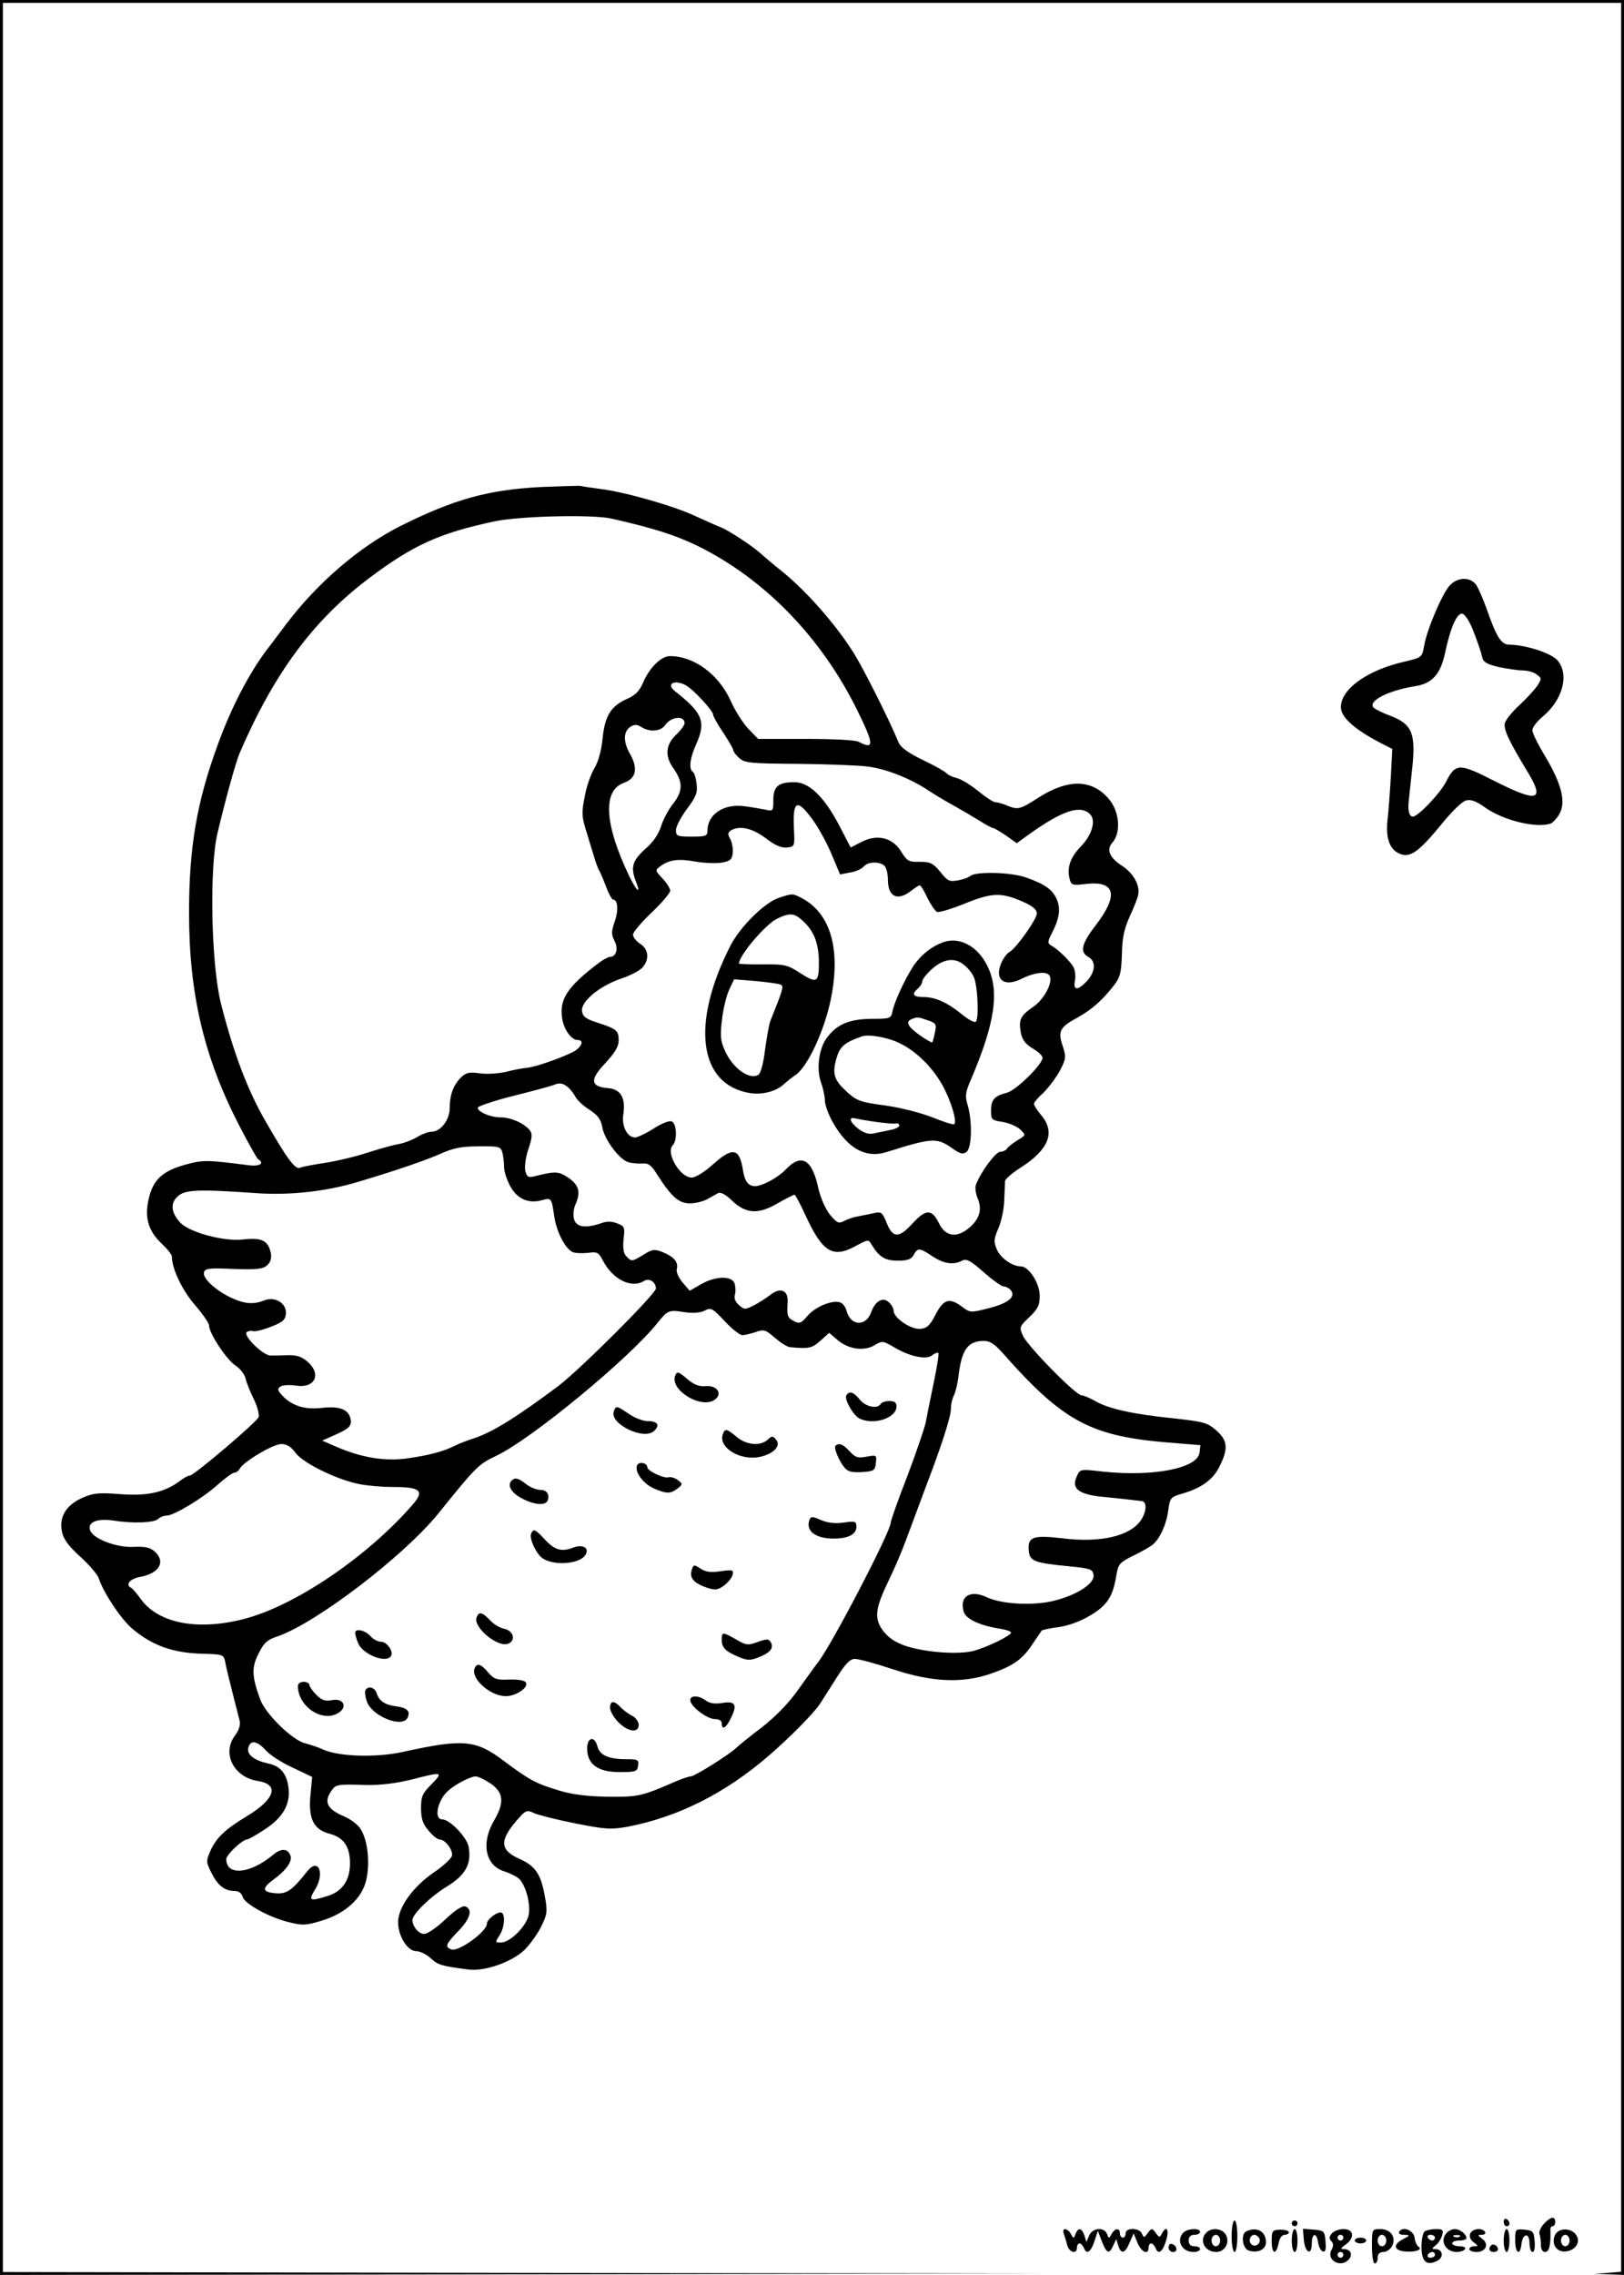 <?xml version="1.0" standalone="no"?>
<!DOCTYPE svg PUBLIC "-//W3C//DTD SVG 20010904//EN"
 "http://www.w3.org/TR/2001/REC-SVG-20010904/DTD/svg10.dtd">
<svg version="1.0" xmlns="http://www.w3.org/2000/svg"
 width="567pt" height="794pt" viewBox="0 0 567 794"
 preserveAspectRatio="xMidYMid meet">

<g transform="translate(0,794) scale(0.1,-0.1)"
fill="#000000" stroke="none">
<path d="M0 3970 l0 -3970 1833 2 1832 3 -1827 2 -1828 3 0 3960 0 3960 2825
0 2825 0 0 -3959 0 -3960 -47 -4 -48 -3 53 -2 52 -2 0 3970 0 3970 -2835 0
-2835 0 0 -3970z"/>
<path d="M1885 6240 c-183 -10 -301 -43 -487 -136 -143 -72 -291 -199 -400
-344 -23 -30 -53 -71 -68 -90 -61 -81 -124 -202 -170 -330 -73 -199 -100 -358
-100 -586 0 -282 52 -504 175 -742 32 -62 62 -115 66 -118 24 -14 6 -26 -33
-21 -147 19 -159 19 -221 2 -80 -22 -113 -53 -128 -120 -15 -66 -1 -112 47
-157 19 -18 34 -37 34 -43 0 -43 36 -118 80 -169 27 -31 50 -64 50 -73 0 -26
61 -119 92 -139 16 -10 31 -30 35 -44 3 -14 16 -47 29 -73 13 -27 20 -55 17
-63 -6 -17 -226 -204 -240 -204 -6 0 -21 -8 -34 -18 -54 -41 -114 -54 -208
-47 -77 6 -95 4 -134 -13 -56 -25 -81 -66 -71 -117 5 -26 22 -50 64 -88 31
-28 61 -63 65 -76 15 -48 76 -140 115 -174 71 -61 146 -87 250 -89 67 -2 71
-3 76 -27 2 -14 14 -62 25 -106 11 -44 23 -90 26 -102 3 -13 -3 -33 -17 -51
-46 -62 -4 -145 80 -158 76 -12 61 -62 -35 -121 -78 -47 -109 -76 -130 -122
-16 -37 -16 -40 4 -79 22 -44 46 -62 81 -62 13 0 24 -8 27 -20 7 -25 92 -72
162 -89 47 -12 60 -11 113 5 84 25 143 79 157 144 13 58 5 134 -18 173 -9 17
-35 37 -63 49 -54 23 -67 48 -44 83 18 28 19 28 126 25 49 -1 104 6 157 19
108 28 112 27 70 -16 -32 -32 -37 -42 -37 -84 0 -36 6 -55 26 -78 14 -17 31
-31 38 -31 20 0 48 -36 44 -57 -2 -9 -30 -36 -63 -58 -73 -50 -125 -122 -125
-174 0 -49 33 -101 63 -101 13 0 36 -11 51 -25 25 -23 37 -27 131 -39 56 -8
152 26 196 68 19 19 45 55 58 81 22 44 23 53 13 108 -14 77 -33 104 -88 129
-68 30 -71 63 -11 133 32 37 36 39 61 27 15 -7 80 -23 144 -36 106 -21 124
-22 182 -12 177 34 341 116 495 249 75 65 158 149 179 182 7 11 32 50 56 88
32 51 48 67 65 67 13 0 72 -16 132 -36 135 -45 242 -50 341 -16 78 27 111 49
147 104 16 24 31 45 32 47 2 2 28 8 59 12 35 5 76 20 111 41 59 35 79 66 91
142 6 37 12 43 58 66 29 14 59 31 69 39 26 23 48 72 54 121 6 42 8 45 49 57
67 19 109 50 131 97 30 61 27 89 -13 124 -31 27 -44 30 -152 42 -138 14 -225
33 -272 61 -18 10 -39 19 -46 19 -20 0 -191 174 -205 209 -13 29 -11 32 23 64
30 29 36 41 36 75 0 43 -38 102 -66 102 -30 0 -72 30 -84 60 -11 26 -10 36 5
71 10 22 20 66 21 97 1 31 3 63 3 70 1 7 25 28 55 47 98 63 122 123 71 183
-14 17 -25 34 -25 39 0 6 15 23 33 39 17 17 43 51 57 76 22 43 23 49 10 88
-17 51 -10 65 53 99 50 28 87 61 127 113 21 27 25 44 27 108 1 58 8 88 28 133
15 32 28 66 29 75 6 33 -17 74 -55 99 -45 29 -57 57 -36 81 32 36 26 111 -13
155 -59 68 -142 69 -246 2 -62 -40 -70 -42 -107 -27 -16 7 -34 12 -42 12 -7 0
-34 18 -61 40 -26 21 -60 42 -76 45 -15 4 -30 11 -33 16 -4 5 -40 26 -82 46
-52 25 -78 44 -86 62 -28 70 -120 253 -154 308 -61 99 -164 216 -248 285 -33
26 -69 57 -80 67 -29 26 -110 79 -137 90 -13 5 -54 23 -93 41 -75 35 -247 84
-333 94 -29 4 -58 8 -65 10 -6 1 -70 -1 -142 -4z m250 -110 c149 -34 221 -57
300 -95 234 -115 433 -320 558 -574 59 -120 60 -139 5 -110 -12 6 -85 10 -185
10 l-166 0 -34 35 c-19 20 -47 64 -62 98 -42 93 -128 156 -212 156 -31 0 -72
-41 -94 -93 -12 -28 -26 -43 -53 -55 -58 -25 -80 -59 -88 -138 -4 -43 -15 -82
-28 -104 -12 -19 -28 -63 -34 -98 -11 -53 -11 -71 1 -110 8 -26 20 -67 28 -92
7 -25 16 -49 19 -55 4 -5 15 -31 25 -57 10 -27 21 -48 26 -48 16 0 19 -38 5
-77 -12 -35 -12 -44 0 -68 14 -28 5 -55 -18 -55 -5 0 -23 -10 -39 -22 -110
-84 -137 -126 -126 -195 7 -38 32 -73 54 -73 25 0 13 -27 -19 -43 -50 -24
-130 -51 -158 -54 -14 -1 -47 -7 -73 -14 -27 -6 -69 -9 -93 -5 -36 5 -48 2
-65 -15 -26 -26 -39 -61 -39 -107 0 -41 -32 -82 -63 -82 -11 0 -34 -8 -51 -19
-17 -10 -48 -22 -69 -25 -21 -4 -70 -18 -110 -31 -40 -13 -104 -28 -144 -34
-39 -6 -78 -13 -86 -17 -17 -6 -45 32 -119 161 -63 108 -113 241 -156 410 -35
136 -42 479 -12 600 30 126 63 243 76 275 120 279 257 465 454 613 153 115
244 156 435 197 89 19 342 25 410 10z m258 -581 c26 -13 97 -90 97 -104 0 -6
16 -34 35 -62 19 -29 35 -56 35 -61 0 -5 9 -17 21 -28 19 -17 39 -19 203 -20
99 -1 208 -5 241 -9 66 -7 154 -42 218 -85 23 -15 63 -39 89 -53 25 -14 64
-37 87 -51 22 -14 44 -26 48 -26 4 0 24 -12 45 -26 l38 -27 40 29 c120 86 182
106 216 72 21 -21 7 -72 -32 -112 -37 -38 -49 -73 -40 -112 6 -24 9 -25 59
-19 102 11 113 -40 32 -145 -49 -64 -56 -93 -25 -110 27 -15 25 -51 -5 -84
-32 -34 -49 -34 -42 1 3 15 1 36 -5 47 -11 21 -54 63 -78 76 -13 8 -13 13 2
42 26 50 32 85 18 118 -14 34 -41 54 -107 77 -52 19 -174 22 -195 6 -7 -6 -27
-13 -45 -16 -28 -5 -35 -2 -60 30 -26 31 -35 35 -72 35 -38 -1 -44 3 -63 33
-29 50 -82 65 -137 38 l-41 -21 -41 79 c-51 97 -104 149 -155 149 -56 0 -74
-14 -74 -62 0 -39 -1 -40 -27 -34 -16 3 -49 9 -74 12 -71 10 -129 -28 -129
-85 0 -19 -6 -21 -55 -21 -51 0 -55 2 -55 23 0 12 17 45 38 73 32 43 38 57 34
88 -2 20 -8 39 -13 42 -15 9 -10 49 11 95 36 80 24 110 -74 187 -31 25 -2 41
37 21z m-3 -133 c0 -7 -13 -25 -30 -41 -36 -34 -39 -74 -10 -115 35 -49 35
-80 1 -124 -17 -21 -36 -57 -43 -80 -8 -26 -27 -55 -55 -79 -45 -41 -52 -63
-33 -113 19 -48 3 -36 -23 18 -87 181 -94 300 -18 326 42 15 49 50 21 100 -25
43 -24 80 2 96 13 8 23 8 38 -2 29 -18 67 -15 82 7 21 30 68 35 68 7z m448
-338 c21 -29 51 -84 66 -121 l29 -69 36 7 c20 3 41 13 47 21 14 17 56 18 72 2
7 -7 12 -28 12 -48 0 -60 33 -76 80 -40 14 11 28 20 31 20 4 0 16 -20 27 -44
12 -24 27 -46 34 -49 8 -2 52 11 98 30 95 38 126 39 203 5 32 -14 47 -27 47
-40 0 -20 -72 -122 -96 -135 -9 -5 -22 -23 -29 -40 -24 -58 13 -84 74 -52 37
18 75 25 90 15 24 -14 -7 -82 -50 -113 -47 -32 -53 -46 -45 -91 5 -25 16 -40
41 -55 19 -11 35 -26 35 -33 -1 -24 -94 -115 -125 -122 -43 -11 -55 -24 -55
-62 0 -32 2 -34 42 -40 22 -4 50 -16 61 -27 19 -19 19 -19 -11 -37 -16 -10
-33 -23 -36 -29 -4 -6 -15 -11 -24 -11 -15 0 -65 -66 -84 -113 -5 -10 -2 -32
6 -51 16 -40 5 -74 -36 -106 -42 -32 -79 -24 -101 23 -24 48 -45 47 -91 -3
-47 -52 -69 -52 -90 1 -15 37 -19 41 -44 35 -15 -3 -39 -8 -54 -11 -15 -2 -37
-9 -50 -16 -20 -11 -25 -8 -50 21 -16 20 -32 57 -40 89 -22 105 -59 127 -114
70 -27 -29 -83 -59 -108 -59 -23 0 -36 17 -42 55 -12 79 -36 83 -106 20 -29
-26 -60 -45 -73 -45 -41 0 -92 87 -66 113 16 16 14 77 -4 83 -8 4 -37 -8 -63
-25 -27 -17 -56 -31 -65 -31 -27 0 -47 40 -41 79 9 58 -8 89 -52 93 -63 5 -66
29 -11 87 34 37 47 58 47 80 0 34 -7 40 -75 62 -40 13 -51 21 -53 41 -4 33 63
88 138 113 30 10 63 27 73 38 25 28 22 64 -8 83 -14 9 -25 23 -25 32 0 8 29
43 65 77 36 34 65 69 65 76 0 8 -12 27 -27 43 -26 28 -26 29 -7 43 30 22 63
27 121 16 29 -5 70 -7 91 -4 31 5 38 11 40 33 2 15 -2 37 -8 49 -10 17 -9 23
1 30 30 19 76 9 123 -27 32 -25 55 -34 74 -32 26 3 27 4 24 63 -5 102 10 110
66 33z m-857 -931 c9 -7 21 -22 28 -35 6 -12 29 -33 50 -46 29 -19 39 -33 44
-61 7 -41 58 -111 90 -121 12 -4 34 -6 49 -5 22 2 32 -5 54 -41 49 -76 74 -98
113 -98 20 0 47 7 61 15 14 8 31 17 38 21 8 4 27 -6 46 -25 49 -47 92 -51 159
-12 30 17 57 31 61 31 3 0 19 -30 36 -67 62 -135 97 -157 181 -110 40 21 41
22 52 3 27 -44 47 -56 92 -56 34 0 47 5 55 20 14 26 21 25 66 -5 39 -26 73
-31 103 -15 15 8 30 0 75 -40 32 -28 63 -50 70 -50 8 0 19 -6 25 -13 19 -23
-9 -46 -77 -63 -62 -16 -65 -16 -93 5 -44 33 -64 27 -92 -26 -20 -39 -30 -49
-54 -51 -32 -3 -93 38 -93 63 0 8 -7 21 -16 29 -20 21 -48 6 -62 -33 -18 -52
-72 -50 -86 3 -3 13 -13 27 -22 30 -27 10 -87 -14 -115 -47 -22 -26 -28 -28
-47 -18 -23 12 -25 18 -22 67 2 41 -25 52 -60 25 -14 -11 -40 -28 -58 -37 -31
-16 -34 -15 -52 1 -13 11 -18 25 -14 37 3 10 2 27 -1 38 -9 28 -66 27 -117 -2
l-40 -23 -25 29 c-14 17 -23 37 -20 47 6 24 -10 43 -50 59 -28 11 -36 10 -66
-9 -41 -25 -42 -25 -60 -6 -10 10 -13 28 -10 59 5 43 4 46 -22 56 -20 8 -37 8
-58 0 -54 -18 -86 -13 -93 16 -4 14 -1 37 5 50 19 43 13 67 -24 93 -35 23 -44
24 -117 6 -23 -6 -28 -4 -34 18 -3 15 1 48 11 77 14 41 14 54 4 66 -20 24 -65
44 -101 44 -36 0 -81 20 -80 34 1 5 56 24 124 41 68 17 130 34 138 37 23 10
34 8 51 -5z m-227 -229 c3 -13 6 -36 6 -52 0 -15 10 -46 22 -67 24 -44 64 -61
110 -48 33 9 34 8 43 -56 8 -53 36 -109 62 -124 9 -5 33 -6 54 -4 34 5 39 2
53 -25 35 -68 101 -101 146 -72 17 10 40 -5 40 -27 0 -19 -265 -283 -340 -340
-144 -108 -231 -162 -295 -183 -22 -7 -51 -18 -65 -25 -41 -21 -91 -34 -167
-45 -80 -11 -160 2 -250 41 l-48 21 45 20 c50 22 60 32 53 59 -8 31 -41 42
-100 35 -59 -7 -106 8 -139 45 -16 17 -16 22 -4 30 8 5 32 6 53 3 67 -11 91
40 40 84 -20 17 -38 23 -68 22 -22 -1 -50 -1 -61 -1 -28 1 -98 72 -82 82 6 4
16 5 22 3 6 -2 34 4 61 15 40 15 51 24 53 44 5 37 -37 64 -76 48 -38 -15 -70
-12 -118 11 -53 26 -96 66 -92 86 3 15 16 17 104 13 85 -3 103 0 118 14 12 12
15 26 11 44 -10 42 -32 52 -96 45 -68 -8 -188 25 -220 59 -31 34 -35 66 -10
90 25 25 69 27 271 13 118 -9 248 5 360 39 138 41 241 77 290 99 43 19 72 25
131 25 71 1 77 -1 83 -21z m838 -638 c8 0 29 5 47 11 28 10 34 8 66 -20 20
-17 43 -32 53 -33 67 -6 76 -4 106 22 l31 28 28 -24 c38 -33 92 -41 129 -20
28 17 30 17 71 -7 54 -32 112 -44 132 -27 9 7 18 10 21 8 3 -3 -5 -52 -17
-109 -12 -57 -24 -117 -27 -134 -3 -16 -31 -99 -63 -184 -33 -84 -59 -159 -59
-165 0 -31 -205 -425 -254 -488 -12 -15 -43 -59 -71 -98 -32 -45 -77 -91 -124
-128 -41 -31 -82 -64 -90 -72 -23 -23 -146 -100 -159 -100 -6 0 -28 -7 -49
-16 -122 -53 -132 -56 -239 -55 -71 1 -123 7 -170 21 -83 25 -104 36 -195 104
-98 74 -141 78 -354 31 -93 -20 -220 -16 -275 8 -19 9 -48 18 -63 22 -44 9
-141 103 -159 155 -29 79 -30 111 -5 159 18 37 30 48 67 60 135 47 440 280
560 428 133 165 140 172 203 202 122 58 462 338 562 463 37 46 40 47 97 38 30
-4 54 -2 69 6 21 11 27 8 69 -37 25 -27 53 -49 62 -49z m912 -66 c203 -230
301 -284 554 -307 l133 -11 -3 -26 c-7 -55 -161 -85 -340 -66 -77 9 -77 9 -89
-18 -19 -41 7 -62 89 -70 37 -4 79 -8 95 -10 15 -2 34 -4 42 -5 20 -1 19 -35
-1 -66 -37 -56 -142 -81 -275 -64 -104 12 -122 5 -117 -45 4 -35 19 -41 143
-53 72 -7 80 -10 83 -30 4 -29 -54 -68 -134 -89 -71 -19 -185 -14 -238 11 -57
27 -96 5 -82 -48 6 -27 54 -50 129 -62 20 -3 37 -9 37 -13 0 -10 -76 -48 -127
-63 -52 -15 -169 -7 -240 16 -36 12 -60 28 -79 52 -31 41 -29 74 9 156 38 79
57 125 87 207 15 41 40 107 54 145 54 141 86 241 86 268 0 16 5 37 11 48 5 11
12 39 15 62 11 96 32 126 88 127 23 0 39 -11 70 -46z m-2472 -345 c26 -35 139
-91 218 -108 28 -6 84 -11 124 -11 93 0 108 -13 69 -59 -158 -183 -414 -357
-593 -402 -160 -41 -295 -15 -357 68 -15 21 -31 40 -35 41 -22 10 -4 32 30 38
68 12 92 53 52 89 -16 14 -34 18 -74 16 -59 -3 -140 28 -151 57 -11 29 23 43
80 35 70 -11 144 -8 158 6 6 6 18 11 28 11 26 0 127 61 179 108 26 23 52 42
58 42 6 0 15 6 19 14 14 25 117 86 145 86 19 0 34 -9 50 -31z m-104 -1038 c15
-17 57 -44 95 -61 l67 -32 -6 -62 c-8 -83 10 -121 66 -136 50 -13 72 -45 72
-104 0 -59 -28 -99 -80 -114 -61 -19 -66 -16 -42 23 35 57 12 113 -27 64 -53
-67 -72 -80 -110 -77 -48 4 -50 17 -8 48 43 31 67 64 59 84 -10 25 -32 26 -61
2 -80 -67 -163 -74 -163 -15 0 16 57 69 73 69 4 0 31 15 60 34 65 42 92 89 84
148 -6 48 -29 75 -71 83 -49 11 -75 31 -69 55 7 28 30 25 61 -9z m785 -116
c45 -31 49 -66 12 -129 -46 -78 -31 -156 34 -177 20 -6 43 -18 52 -25 24 -22
42 -87 35 -127 -8 -40 -65 -97 -97 -97 -20 0 -21 1 -5 25 17 26 21 70 8 79
-12 7 -52 -22 -52 -38 0 -28 -99 -99 -124 -90 -24 9 -20 18 24 64 42 43 51 76
25 86 -10 4 -35 -12 -70 -45 -29 -28 -63 -51 -74 -51 -19 0 -41 26 -41 49 0
20 63 82 121 117 65 40 86 79 75 139 -7 34 -66 95 -92 95 -31 0 -16 69 22 101
26 23 76 48 94 49 9 0 32 -11 53 -25z"/>
<path d="M2721 4807 c-51 -16 -138 -102 -172 -170 -138 -272 -109 -483 69
-512 44 -7 94 6 121 33 8 7 24 20 37 29 43 27 103 157 125 267 35 174 -1 299
-103 352 -31 16 -31 16 -77 1z m82 -81 c38 -35 54 -75 56 -136 1 -79 -5 -85
-64 -47 -46 30 -56 32 -132 31 -46 0 -83 1 -83 3 0 28 92 136 132 156 45 22
61 21 91 -7z m-79 -222 c14 -5 11 -14 -35 -129 -4 -11 -12 -56 -18 -99 -5 -45
-15 -82 -23 -87 -31 -20 -91 23 -118 86 -15 33 -16 52 -9 108 4 37 16 84 25
103 l17 36 74 -6 c41 -4 80 -9 87 -12z"/>
<path d="M3295 4652 c-43 -15 -81 -46 -107 -85 -32 -51 -65 -123 -72 -157 -5
-25 -9 -26 -75 -26 -76 -1 -119 -19 -154 -66 -28 -37 -37 -108 -21 -155 8 -21
14 -50 14 -64 0 -15 12 -48 27 -75 51 -91 114 -127 185 -106 162 51 178 52
230 16 31 -22 40 -24 53 -14 18 15 20 105 4 161 -10 33 -9 45 10 89 85 198
102 312 58 399 -33 68 -96 102 -152 83z m71 -80 c12 -9 27 -27 33 -40 14 -26
20 -146 8 -158 -4 -4 -24 6 -45 23 -54 44 -96 63 -137 63 -37 0 -44 10 -20 30
8 7 15 18 15 25 0 7 16 27 35 44 40 35 79 40 111 13z m-127 -193 c29 -10 32
-14 25 -43 -3 -17 -8 -32 -9 -34 -2 -2 -21 9 -44 25 -41 29 -51 47 -28 56 19
8 22 8 56 -4z m-96 -81 c57 -28 112 -83 146 -143 31 -55 54 -132 42 -139 -3
-2 -39 9 -78 25 -41 16 -113 34 -165 41 -83 11 -97 16 -130 46 -46 42 -53 63
-38 117 12 42 27 56 90 78 24 8 92 -4 133 -25z m-83 -274 c30 -4 61 -7 68 -5
6 1 12 -2 12 -7 0 -6 -15 -13 -32 -16 -18 -4 -44 -9 -58 -12 -17 -4 -34 2 -53
16 -31 24 -36 44 -9 36 9 -2 42 -8 72 -12z"/>
<path d="M2357 3138 c-18 -51 93 -117 139 -83 28 21 7 51 -33 47 -21 -2 -39 5
-60 22 -35 30 -39 31 -46 14z"/>
<path d="M2955 3070 c-8 -13 22 -67 44 -80 49 -26 131 0 131 41 0 14 -7 19
-24 19 -14 0 -28 -4 -31 -10 -12 -19 -53 -10 -73 15 -21 26 -37 32 -47 15z"/>
<path d="M2143 3014 c-16 -43 106 -103 141 -68 21 20 12 34 -23 34 -16 0 -45
11 -65 25 -43 29 -45 30 -53 9z"/>
<path d="M2524 2935 c-17 -42 48 -88 115 -82 54 6 91 38 71 62 -12 14 -15 14
-30 0 -25 -23 -74 -19 -108 10 -35 29 -41 30 -48 10z"/>
<path d="M2917 2894 c-7 -7 12 -53 32 -77 11 -13 26 -17 60 -15 42 3 46 5 49
32 3 28 3 28 -32 22 -31 -6 -40 -3 -60 19 -23 25 -37 30 -49 19z"/>
<path d="M2224 2825 c-9 -23 23 -65 61 -81 43 -18 56 -18 81 1 18 15 18 15 1
29 -11 8 -25 12 -32 10 -15 -6 -75 22 -75 35 0 16 -31 21 -36 6z"/>
<path d="M1787 2773 c-17 -16 -4 -41 32 -61 43 -24 86 -29 93 -9 8 21 -3 37
-26 37 -13 0 -35 9 -49 20 -26 21 -39 24 -50 13z"/>
<path d="M2826 2635 c-14 -38 21 -65 84 -65 52 0 80 15 80 41 0 19 -4 21 -43
15 -29 -4 -55 -2 -79 8 -32 14 -37 14 -42 1z"/>
<path d="M1854 2586 c-6 -16 17 -67 38 -83 37 -29 132 -23 152 10 15 24 -9 38
-41 26 -42 -16 -65 -10 -99 26 -36 39 -42 41 -50 21z"/>
<path d="M2415 2460 c-9 -27 8 -46 52 -61 31 -10 39 -9 62 8 14 11 28 28 29
38 4 15 -1 17 -42 11 -34 -5 -51 -3 -70 9 -23 15 -25 15 -31 -5z"/>
<path d="M1664 2295 c-13 -34 73 -106 110 -92 28 11 19 45 -13 52 -16 3 -39
17 -51 31 -27 28 -38 30 -46 9z"/>
<path d="M1240 2241 c0 -5 4 -21 10 -35 15 -40 98 -73 115 -46 10 16 -14 50
-35 50 -11 0 -28 9 -37 20 -18 20 -53 28 -53 11z"/>
<path d="M2520 2216 c0 -27 13 -40 61 -60 30 -12 39 -12 71 1 39 16 51 32 38
53 -6 10 -15 10 -45 -1 -33 -12 -40 -12 -75 9 -48 27 -50 27 -50 -2z"/>
<path d="M1657 2117 c-14 -36 55 -97 109 -97 36 0 81 31 70 48 -4 7 -28 11
-58 10 -44 -2 -53 1 -74 25 -25 30 -39 34 -47 14z"/>
<path d="M1040 2056 c0 -74 90 -132 145 -92 29 21 12 50 -26 42 -24 -4 -35 -1
-55 19 -13 13 -24 29 -24 35 0 5 -9 10 -20 10 -11 0 -20 -6 -20 -14z"/>
<path d="M1276 2041 c-3 -5 -1 -23 5 -40 19 -53 128 -95 143 -54 9 22 -4 33
-44 38 -37 5 -57 19 -65 46 -7 20 -30 26 -39 10z"/>
<path d="M2410 2006 c0 -21 58 -66 86 -66 15 0 24 -6 24 -15 0 -26 16 -16 33
21 22 45 14 58 -33 50 -24 -4 -43 -1 -56 9 -24 18 -54 19 -54 1z"/>
<path d="M2130 1979 c0 -11 13 -34 29 -50 34 -34 71 -39 71 -9 0 10 -10 25
-22 31 -13 6 -31 20 -41 30 -23 25 -37 24 -37 -2z"/>
<path d="M2050 1837 c0 -55 38 -82 113 -82 57 0 62 2 65 23 3 20 -1 22 -42 22
-61 0 -92 14 -100 44 -10 39 -36 33 -36 -7z"/>
<path d="M5062 5897 c-26 -27 -81 -156 -90 -212 -7 -39 -8 -40 -67 -54 -134
-30 -229 -100 -223 -164 3 -33 50 -74 136 -119 l43 -22 -5 -96 c-3 -53 -8
-119 -11 -146 -8 -65 5 -106 38 -122 38 -19 68 2 148 99 35 44 74 82 87 85 16
5 36 -2 65 -23 65 -47 183 -75 232 -57 8 4 23 20 31 36 21 41 6 102 -51 198
-25 41 -45 82 -45 91 0 10 16 31 35 47 71 58 95 148 53 197 -23 26 -110 54
-169 55 -28 0 -45 28 -80 129 -11 30 -26 65 -34 78 -20 30 -65 30 -93 0z m83
-162 c13 -33 26 -71 29 -85 4 -21 14 -27 58 -38 30 -6 67 -12 84 -12 17 0 39
-6 49 -14 18 -13 18 -15 2 -40 -10 -14 -38 -45 -62 -67 -25 -23 -48 -51 -51
-63 -5 -22 14 -62 80 -171 61 -101 34 -107 -118 -30 -122 62 -134 62 -168 -5
-21 -40 -97 -120 -115 -120 -12 0 -18 18 -15 50 1 8 6 59 12 113 14 126 1 159
-74 188 -27 10 -54 23 -60 29 -22 23 51 60 144 75 60 9 89 41 105 115 19 90
42 142 61 138 9 -2 27 -30 39 -63z"/>
<path d="M5250 186 c0 -9 5 -16 10 -16 6 0 10 4 10 9 0 6 -4 13 -10 16 -5 3
-10 -1 -10 -9z"/>
<path d="M5390 178 c-11 -12 -18 -28 -15 -36 3 -7 5 -25 5 -38 0 -15 6 -24 15
-24 14 0 20 26 18 78 -1 6 3 12 8 12 5 0 9 7 9 15 0 21 -16 19 -40 -7z"/>
<path d="M4300 135 c0 -30 5 -55 10 -55 6 0 10 25 10 55 0 30 -4 55 -10 55 -5
0 -10 -25 -10 -55z"/>
<path d="M4510 180 c0 -5 5 -10 10 -10 6 0 10 5 10 10 0 6 -4 10 -10 10 -5 0
-10 -4 -10 -10z"/>
<path d="M3714 144 c3 -9 9 -27 12 -40 7 -26 34 -33 34 -9 0 8 4 15 9 15 5 0
11 -7 15 -15 9 -25 24 -17 37 22 l12 37 14 -37 c17 -43 26 -46 40 -14 l10 22
7 -22 c10 -32 24 -29 40 10 l14 32 13 -32 c14 -34 39 -45 39 -18 0 8 4 15 9
15 5 0 11 -7 15 -15 9 -25 24 -17 36 21 13 38 5 60 -12 31 -9 -18 -10 -18 -23
0 -13 17 -14 17 -28 -1 -12 -17 -14 -17 -20 -2 -8 21 -57 22 -57 1 0 -8 -4
-15 -10 -15 -5 0 -10 7 -10 15 0 20 -17 19 -29 -2 -9 -17 -10 -17 -16 0 -10
25 -50 22 -62 -5 l-10 -23 -7 23 c-9 26 -21 29 -31 5 -6 -17 -7 -17 -16 0 -12
21 -33 23 -25 1z"/>
<path d="M4132 148 c-27 -27 -6 -68 35 -68 13 0 23 5 23 10 0 6 -9 10 -20 10
-13 0 -20 7 -20 20 0 13 7 20 20 20 11 0 20 5 20 10 0 14 -43 13 -58 -2z"/>
<path d="M4212 148 c-27 -27 -6 -68 35 -68 29 0 48 33 33 60 -12 22 -49 27
-68 8z m48 -28 c0 -11 -7 -20 -15 -20 -8 0 -15 9 -15 20 0 11 7 20 15 20 8 0
15 -9 15 -20z"/>
<path d="M4353 153 c-22 -8 -16 -61 7 -68 32 -10 60 4 60 29 0 37 -30 55 -67
39z m43 -24 c10 -17 -13 -36 -27 -22 -12 12 -4 33 11 33 5 0 12 -5 16 -11z"/>
<path d="M4440 118 c0 -45 15 -51 24 -8 3 18 12 30 21 30 8 0 15 4 15 9 0 5
-13 9 -30 9 -28 -1 -30 -4 -30 -40z"/>
<path d="M4510 120 c0 -22 5 -40 10 -40 6 0 10 18 10 40 0 22 -4 40 -10 40 -5
0 -10 -18 -10 -40z"/>
<path d="M4552 124 c4 -47 28 -59 28 -15 0 38 17 41 22 4 2 -14 9 -28 16 -31
10 -3 12 6 10 34 -3 37 -5 39 -41 42 l-38 3 3 -37z"/>
<path d="M4650 145 c-10 -12 -10 -19 -2 -27 8 -8 8 -17 1 -30 -20 -37 33 -66
61 -33 14 17 5 35 -18 35 -13 0 -12 3 6 16 33 23 29 54 -7 54 -16 0 -34 -7
-41 -15z m40 -15 c0 -5 -4 -10 -10 -10 -5 0 -10 5 -10 10 0 6 5 10 10 10 6 0
10 -4 10 -10z m0 -60 c0 -5 -4 -10 -10 -10 -5 0 -10 5 -10 10 0 6 5 10 10 10
6 0 10 -4 10 -10z"/>
<path d="M4790 100 c0 -33 4 -60 10 -60 6 0 10 9 10 20 0 13 7 20 20 20 10 0
24 9 30 20 16 30 -4 60 -40 60 -30 0 -30 0 -30 -60z m50 20 c0 -11 -7 -20 -15
-20 -8 0 -15 9 -15 20 0 11 7 20 15 20 8 0 15 -9 15 -20z"/>
<path d="M4885 151 c-3 -7 3 -11 17 -11 22 -1 22 -2 -5 -16 -34 -18 -31 -38 7
-42 34 -4 65 6 49 16 -6 4 -13 18 -14 32 -4 26 -41 41 -54 21z"/>
<path d="M4974 152 c-6 -4 -11 -28 -11 -54 0 -53 19 -68 56 -48 23 12 18 40
-7 40 -14 0 -14 1 0 13 9 6 19 22 23 35 5 19 3 22 -22 22 -15 0 -33 -4 -39 -8z
m36 -22 c0 -5 -4 -10 -9 -10 -6 0 -13 5 -16 10 -3 6 1 10 9 10 9 0 16 -4 16
-10z m0 -60 c0 -5 -7 -10 -16 -10 -8 0 -12 5 -9 10 3 6 10 10 16 10 5 0 9 -4
9 -10z"/>
<path d="M5052 148 c-27 -27 -6 -68 34 -68 13 0 26 5 29 10 4 6 -5 10 -19 10
-14 0 -26 5 -26 10 0 6 11 10 25 10 14 0 25 4 25 8 0 14 -23 32 -40 32 -9 0
-21 -5 -28 -12z m45 -14 c-3 -3 -12 -4 -19 -1 -8 3 -5 6 6 6 11 1 17 -2 13 -5z"/>
<path d="M5133 144 c-4 -11 1 -22 12 -30 17 -13 17 -14 2 -14 -9 0 -17 -4 -17
-10 0 -5 11 -10 25 -10 33 0 45 28 20 46 -17 13 -17 14 -1 14 9 0 14 5 11 10
-10 16 -45 12 -52 -6z"/>
<path d="M5250 120 c0 -22 5 -40 10 -40 6 0 10 18 10 40 0 22 -4 40 -10 40 -5
0 -10 -18 -10 -40z"/>
<path d="M5290 121 c0 -46 17 -56 22 -14 4 39 28 42 28 4 0 -17 5 -31 11 -31
6 0 9 16 7 38 -3 34 -6 37 -35 40 -32 3 -33 2 -33 -37z"/>
<path d="M5430 141 c-16 -31 4 -63 37 -59 34 4 52 32 37 56 -16 26 -60 28 -74
3z m50 -21 c0 -11 -7 -20 -15 -20 -8 0 -15 9 -15 20 0 11 7 20 15 20 8 0 15
-9 15 -20z"/>
<path d="M4730 120 c0 -5 9 -10 20 -10 11 0 20 5 20 10 0 6 -9 10 -20 10 -11
0 -20 -4 -20 -10z"/>
<path d="M4080 96 c0 -9 7 -16 16 -16 17 0 14 22 -4 28 -7 2 -12 -3 -12 -12z"/>
<path d="M5206 103 c-11 -11 -6 -23 9 -23 8 0 15 4 15 9 0 13 -16 22 -24 14z"/>
</g>
</svg>
